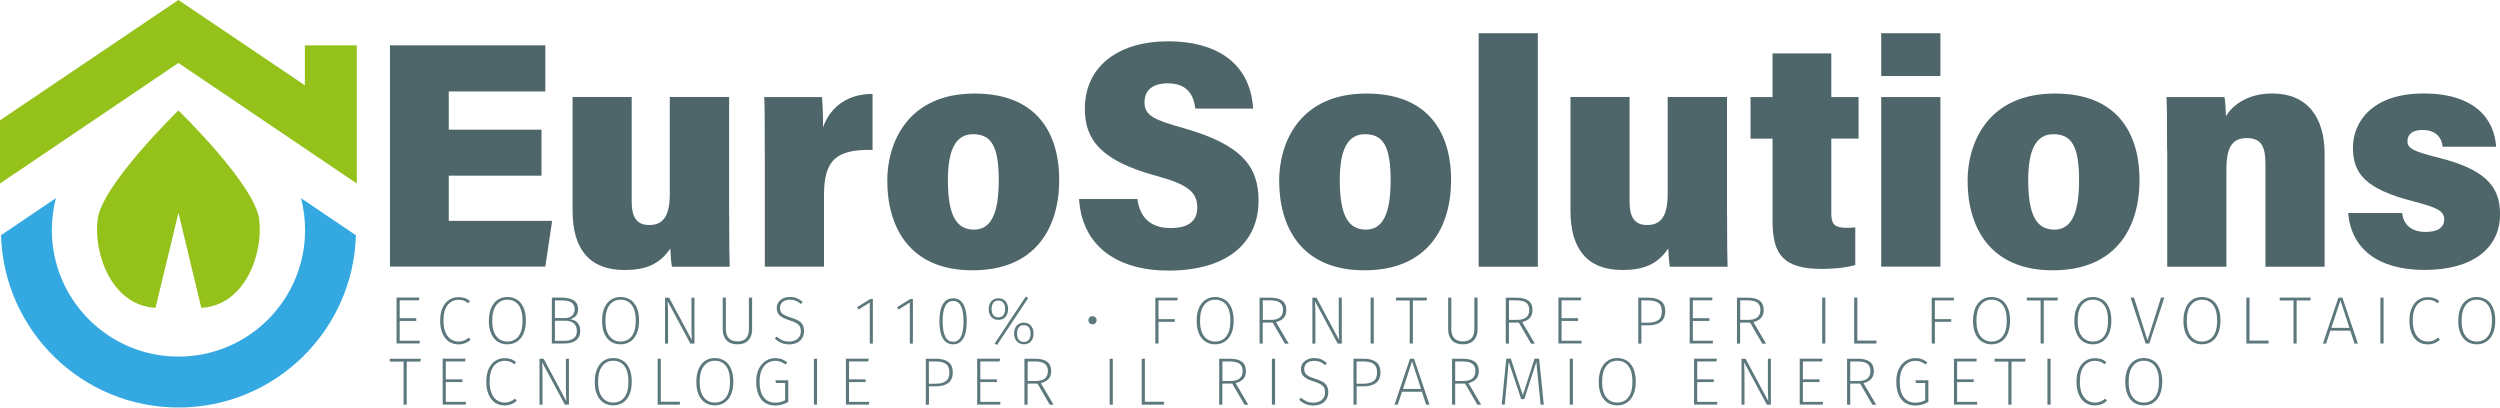 <?xml version="1.0" encoding="UTF-8"?>
<svg id="Livello_1" data-name="Livello 1" xmlns="http://www.w3.org/2000/svg" viewBox="0 0 348.51 56.81">
  <defs>
    <style>
      .cls-1 {
        fill: #34a9e1;
      }

      .cls-1, .cls-2, .cls-3, .cls-4 {
        stroke-width: 0px;
      }

      .cls-2 {
        fill: #5c787d;
      }

      .cls-3 {
        fill: #94c11a;
      }

      .cls-4 {
        fill: #4e6669;
      }
    </style>
  </defs>
  <g>
    <path class="cls-2" d="M58.46,41.49l-.06.38h-2.68v2.49h2.31v.38h-2.31v2.76h2.79v.38h-3.23v-6.4h3.17Z"/>
    <path class="cls-2" d="M64.8,41.54c.24.09.48.24.72.43l-.24.3c-.22-.17-.44-.3-.64-.37s-.43-.11-.69-.11c-.63,0-1.14.24-1.54.72-.39.48-.59,1.21-.59,2.2,0,.64.09,1.17.28,1.61.18.43.43.76.75.97s.67.32,1.07.32c.31,0,.56-.05.78-.14.21-.09.43-.23.66-.41l.24.3c-.47.43-1.04.65-1.69.65-.49,0-.93-.13-1.32-.38-.38-.26-.68-.63-.9-1.13-.22-.5-.33-1.09-.33-1.79s.11-1.31.34-1.81.53-.86.92-1.11c.39-.25.83-.37,1.31-.37.34,0,.64.05.88.14Z"/>
    <path class="cls-2" d="M72.09,41.78c.39.25.69.63.9,1.12s.32,1.1.32,1.8-.11,1.29-.32,1.78c-.21.49-.51.87-.9,1.13-.39.26-.84.39-1.37.39s-.96-.13-1.35-.38c-.39-.26-.69-.63-.9-1.12-.22-.49-.32-1.09-.32-1.78s.11-1.29.32-1.79c.22-.5.52-.88.91-1.14.39-.26.84-.39,1.34-.39s.97.13,1.36.38ZM69.19,42.53c-.38.5-.57,1.23-.57,2.19s.19,1.66.57,2.15c.38.49.89.74,1.54.74s1.19-.25,1.56-.74c.37-.49.56-1.21.56-2.17s-.19-1.69-.56-2.18c-.37-.49-.89-.74-1.55-.74s-1.16.25-1.54.74Z"/>
    <path class="cls-2" d="M80.47,44.96c.28.27.42.66.42,1.17,0,.57-.2,1.01-.59,1.31-.39.3-.94.45-1.64.45h-1.73v-6.4h1.4c.72,0,1.28.13,1.67.4.39.27.59.66.59,1.19,0,.41-.1.73-.31.96s-.49.39-.86.45c.43.04.79.2,1.06.46ZM77.36,41.88v2.46h1.4c.41,0,.73-.11.98-.33.25-.22.37-.52.37-.9,0-.43-.15-.74-.45-.94-.3-.2-.73-.29-1.31-.29h-1ZM79.96,47.18c.31-.22.46-.57.46-1.04s-.15-.83-.44-1.07c-.29-.24-.68-.36-1.16-.36h-1.46v2.8h1.3c.56,0,.99-.11,1.29-.34Z"/>
    <path class="cls-2" d="M87.87,41.78c.39.25.69.63.9,1.12s.32,1.1.32,1.8-.11,1.29-.32,1.78c-.21.49-.51.87-.9,1.13-.39.26-.84.39-1.37.39s-.96-.13-1.35-.38c-.39-.26-.69-.63-.9-1.12-.22-.49-.32-1.09-.32-1.78s.11-1.29.32-1.79c.22-.5.52-.88.91-1.14.39-.26.84-.39,1.34-.39s.97.13,1.36.38ZM84.97,42.53c-.38.5-.57,1.23-.57,2.19s.19,1.66.57,2.15c.38.49.89.74,1.54.74s1.19-.25,1.56-.74c.37-.49.56-1.21.56-2.17s-.19-1.69-.56-2.18c-.37-.49-.89-.74-1.55-.74s-1.16.25-1.54.74Z"/>
    <path class="cls-2" d="M96.81,47.9h-.57l-3.17-5.91c.04.55.06,1.25.06,2.1v3.81h-.42v-6.4h.57l3.17,5.91c-.04-.62-.06-1.24-.06-1.87v-4.04h.42v6.4Z"/>
    <path class="cls-2" d="M104.85,45.92c0,.63-.17,1.13-.52,1.51-.35.38-.86.57-1.53.57s-1.18-.19-1.53-.57c-.35-.38-.52-.88-.52-1.51v-4.43h.44v4.39c0,.54.13.96.4,1.26.27.3.67.45,1.21.45s.95-.15,1.21-.45c.26-.3.39-.72.39-1.26v-4.39h.45v4.43Z"/>
    <path class="cls-2" d="M111.1,41.57c.27.12.54.29.8.52l-.26.29c-.24-.21-.48-.37-.72-.46-.23-.09-.5-.14-.8-.14-.42,0-.75.1-1.01.31-.25.21-.38.49-.38.83,0,.24.05.43.15.59.1.16.25.29.47.41.21.12.52.24.91.36.43.13.78.27,1.04.42.26.15.46.34.59.58.13.23.2.53.2.89s-.09.67-.26.96c-.17.28-.41.5-.73.65s-.67.23-1.08.23-.78-.07-1.1-.21c-.32-.14-.62-.33-.9-.59l.26-.29c.26.23.52.4.79.52.27.12.58.17.95.17.48,0,.87-.13,1.17-.38.3-.26.45-.61.45-1.05,0-.27-.05-.5-.15-.68-.1-.18-.26-.33-.48-.46-.22-.13-.53-.25-.93-.38-.66-.2-1.12-.43-1.39-.68-.27-.26-.41-.6-.41-1.04,0-.29.08-.56.23-.79.15-.23.37-.41.65-.55.28-.13.59-.2.95-.2.39,0,.72.06.99.17Z"/>
    <path class="cls-2" d="M121.68,41.68v6.22h-.43v-5.73l-1.56.98-.21-.33,1.84-1.14h.36Z"/>
    <path class="cls-2" d="M127.26,41.68v6.22h-.43v-5.73l-1.56.98-.21-.33,1.84-1.14h.36Z"/>
    <path class="cls-2" d="M134.28,42.39c.32.54.49,1.35.49,2.41s-.16,1.85-.49,2.39c-.32.54-.8.81-1.41.81s-1.09-.27-1.42-.82-.49-1.35-.49-2.4.16-1.85.49-2.39c.32-.54.8-.81,1.42-.81s1.09.27,1.41.81ZM131.78,42.65c-.25.47-.37,1.18-.37,2.14,0,1.9.49,2.85,1.46,2.85s1.45-.94,1.45-2.83-.48-2.86-1.45-2.86c-.47,0-.84.23-1.09.7Z"/>
    <path class="cls-2" d="M140.16,41.99c.25.27.37.63.37,1.08s-.12.83-.36,1.11c-.24.27-.57.41-.99.41s-.73-.14-.98-.41c-.25-.27-.37-.64-.37-1.09s.12-.82.37-1.1c.25-.27.58-.41.99-.41s.73.14.98.41ZM138.46,42.23c-.15.22-.23.5-.23.85s.08.62.23.83c.16.22.39.33.71.33s.56-.11.72-.33c.15-.22.23-.5.23-.85s-.08-.61-.23-.83c-.16-.22-.39-.33-.71-.33s-.56.11-.72.33ZM143,41.33l.33.22-4.34,6.55-.33-.21,4.34-6.55ZM143.71,45.4c.25.27.37.63.37,1.08s-.12.83-.36,1.1c-.24.28-.57.41-.99.41s-.73-.14-.98-.41c-.25-.27-.38-.64-.38-1.09s.12-.82.37-1.1c.25-.27.58-.41.99-.41s.73.14.98.41ZM142.01,45.66c-.16.22-.23.5-.23.85s.08.62.23.83c.16.22.39.33.71.33s.56-.11.72-.33.23-.5.23-.85-.08-.62-.23-.83c-.15-.22-.39-.33-.72-.33s-.56.11-.71.33Z"/>
    <path class="cls-2" d="M152.71,44.24c.11.11.16.24.16.41s-.05.3-.16.4c-.11.11-.24.16-.41.16s-.31-.05-.41-.16c-.11-.11-.16-.24-.16-.4s.05-.3.16-.41c.11-.11.24-.16.41-.16s.31.05.41.16Z"/>
    <path class="cls-2" d="M161.06,47.9v-6.4h3.12l-.06.38h-2.62v2.61h2.27v.37h-2.27v3.03h-.44Z"/>
    <path class="cls-2" d="M170.76,41.78c.39.25.69.63.9,1.12s.32,1.1.32,1.8-.11,1.29-.32,1.78c-.21.49-.51.87-.9,1.13-.39.26-.84.39-1.37.39s-.96-.13-1.35-.38c-.39-.26-.69-.63-.9-1.12-.22-.49-.32-1.09-.32-1.78s.11-1.29.32-1.79c.22-.5.52-.88.91-1.14.39-.26.84-.39,1.34-.39s.97.13,1.36.38ZM167.86,42.53c-.38.5-.57,1.23-.57,2.19s.19,1.66.57,2.15c.38.49.89.74,1.54.74s1.19-.25,1.56-.74c.37-.49.56-1.21.56-2.17s-.19-1.69-.56-2.18c-.37-.49-.89-.74-1.55-.74s-1.16.25-1.54.74Z"/>
    <path class="cls-2" d="M177.42,44.97h-1.39v2.93h-.44v-6.4h1.51c1.48,0,2.22.57,2.22,1.71,0,.47-.12.84-.37,1.11s-.6.46-1.07.58l1.77,3.01h-.53l-1.7-2.93ZM177.17,44.59c1.12,0,1.69-.46,1.69-1.39,0-.45-.14-.78-.42-1-.28-.22-.73-.33-1.36-.33h-1.04v2.72h1.13Z"/>
    <path class="cls-2" d="M187.05,47.9h-.57l-3.17-5.91c.04.55.06,1.25.06,2.1v3.81h-.42v-6.4h.57l3.17,5.91c-.04-.62-.06-1.24-.06-1.87v-4.04h.42v6.4Z"/>
    <path class="cls-2" d="M191.51,41.49v6.4h-.44v-6.4h.44Z"/>
    <path class="cls-2" d="M198.93,41.49l-.06.4h-1.91v6h-.44v-6h-1.92v-.4h4.33Z"/>
    <path class="cls-2" d="M205.98,45.92c0,.63-.17,1.13-.52,1.51-.35.38-.86.57-1.53.57s-1.18-.19-1.53-.57c-.35-.38-.52-.88-.52-1.51v-4.43h.44v4.39c0,.54.13.96.4,1.26.27.3.67.45,1.21.45s.95-.15,1.21-.45c.26-.3.39-.72.39-1.26v-4.39h.45v4.43Z"/>
    <path class="cls-2" d="M211.74,44.97h-1.39v2.93h-.44v-6.4h1.51c1.48,0,2.22.57,2.22,1.71,0,.47-.12.84-.37,1.11s-.6.46-1.07.58l1.77,3.01h-.53l-1.7-2.93ZM211.49,44.59c1.12,0,1.69-.46,1.69-1.39,0-.45-.14-.78-.42-1-.28-.22-.73-.33-1.36-.33h-1.04v2.72h1.13Z"/>
    <path class="cls-2" d="M220.43,41.49l-.06.38h-2.68v2.49h2.31v.38h-2.31v2.76h2.79v.38h-3.23v-6.4h3.17Z"/>
    <path class="cls-2" d="M231.54,41.96c.4.31.6.79.6,1.43,0,.68-.21,1.18-.63,1.49-.42.31-1,.47-1.73.47h-.96v2.55h-.44v-6.4h1.43c.76,0,1.33.16,1.73.47ZM231.18,44.62c.33-.24.49-.64.49-1.21s-.16-.94-.47-1.18c-.31-.23-.78-.35-1.4-.35h-.99v3.1h.97c.6,0,1.06-.12,1.39-.36Z"/>
    <path class="cls-2" d="M238.73,41.49l-.06.38h-2.68v2.49h2.31v.38h-2.31v2.76h2.79v.38h-3.23v-6.4h3.17Z"/>
    <path class="cls-2" d="M243.97,44.97h-1.39v2.93h-.44v-6.4h1.51c1.48,0,2.22.57,2.22,1.71,0,.47-.13.84-.37,1.11s-.6.46-1.07.58l1.77,3.01h-.53l-1.69-2.93ZM243.72,44.59c1.12,0,1.69-.46,1.69-1.39,0-.45-.14-.78-.42-1-.28-.22-.73-.33-1.36-.33h-1.04v2.72h1.13Z"/>
    <path class="cls-2" d="M254.46,41.49v6.4h-.44v-6.4h.44Z"/>
    <path class="cls-2" d="M258.92,41.49v5.99h2.7l-.07.41h-3.07v-6.4h.44Z"/>
    <path class="cls-2" d="M269.29,47.9v-6.4h3.12l-.06.38h-2.62v2.61h2.27v.37h-2.27v3.03h-.44Z"/>
    <path class="cls-2" d="M278.99,41.78c.39.25.69.63.9,1.12.22.5.32,1.1.32,1.8s-.11,1.29-.32,1.78c-.21.49-.51.87-.9,1.13-.39.26-.84.39-1.37.39s-.96-.13-1.35-.38c-.39-.26-.69-.63-.9-1.12-.22-.49-.32-1.09-.32-1.78s.11-1.29.32-1.79c.21-.5.52-.88.91-1.14.39-.26.84-.39,1.34-.39s.97.13,1.36.38ZM276.09,42.53c-.38.5-.57,1.23-.57,2.19s.19,1.66.57,2.15c.38.49.89.74,1.54.74s1.19-.25,1.56-.74.56-1.21.56-2.17-.19-1.69-.56-2.18c-.38-.49-.89-.74-1.55-.74s-1.16.25-1.54.74Z"/>
    <path class="cls-2" d="M286.88,41.49l-.06.4h-1.91v6h-.44v-6h-1.92v-.4h4.33Z"/>
    <path class="cls-2" d="M293.11,41.78c.39.25.69.63.9,1.12.22.5.32,1.1.32,1.8s-.11,1.29-.32,1.78c-.21.49-.51.87-.9,1.13-.39.26-.84.39-1.37.39s-.96-.13-1.35-.38c-.39-.26-.69-.63-.9-1.12-.22-.49-.32-1.09-.32-1.78s.11-1.29.32-1.79c.21-.5.52-.88.91-1.14.39-.26.84-.39,1.34-.39s.97.13,1.36.38ZM290.21,42.53c-.38.5-.57,1.23-.57,2.19s.19,1.66.57,2.15c.38.49.89.74,1.54.74s1.19-.25,1.56-.74.56-1.21.56-2.17-.19-1.69-.56-2.18c-.38-.49-.89-.74-1.55-.74s-1.16.25-1.54.74Z"/>
    <path class="cls-2" d="M301.72,41.49l-2.1,6.4h-.51l-2.1-6.4h.48l1.88,5.96,1.88-5.96h.47Z"/>
    <path class="cls-2" d="M308.32,41.78c.39.25.69.63.9,1.12.22.5.32,1.1.32,1.8s-.11,1.29-.32,1.78c-.21.49-.51.87-.9,1.13-.39.26-.84.39-1.37.39s-.96-.13-1.35-.38c-.39-.26-.69-.63-.9-1.12-.22-.49-.32-1.09-.32-1.78s.11-1.29.32-1.79c.21-.5.52-.88.91-1.14.39-.26.84-.39,1.34-.39s.97.13,1.36.38ZM305.42,42.53c-.38.5-.57,1.23-.57,2.19s.19,1.66.57,2.15c.38.49.89.74,1.54.74s1.19-.25,1.56-.74.56-1.21.56-2.17-.19-1.69-.56-2.18c-.38-.49-.89-.74-1.55-.74s-1.16.25-1.54.74Z"/>
    <path class="cls-2" d="M313.59,41.49v5.99h2.7l-.07.41h-3.07v-6.4h.44Z"/>
    <path class="cls-2" d="M322.13,41.49l-.06.4h-1.91v6h-.44v-6h-1.92v-.4h4.33Z"/>
    <path class="cls-2" d="M328.23,47.9l-.59-1.8h-2.78l-.59,1.8h-.45l2.16-6.4h.56l2.16,6.4h-.48ZM324.99,45.71h2.53l-1.25-3.85-1.27,3.85Z"/>
    <path class="cls-2" d="M332.28,41.49v6.4h-.44v-6.4h.44Z"/>
    <path class="cls-2" d="M339.33,41.54c.24.09.48.24.72.43l-.24.3c-.22-.17-.44-.3-.64-.37-.2-.07-.43-.11-.69-.11-.63,0-1.14.24-1.54.72-.39.48-.59,1.21-.59,2.2,0,.64.09,1.17.28,1.61.18.43.43.76.75.97.31.22.67.32,1.07.32.31,0,.56-.05.78-.14.21-.09.43-.23.66-.41l.24.3c-.47.43-1.04.65-1.7.65-.49,0-.93-.13-1.32-.38s-.68-.63-.9-1.13c-.22-.5-.33-1.09-.33-1.79s.11-1.31.34-1.81.53-.86.92-1.11.83-.37,1.31-.37c.34,0,.64.05.88.14Z"/>
    <path class="cls-2" d="M346.63,41.78c.39.25.69.63.9,1.12.22.5.32,1.1.32,1.8s-.11,1.29-.32,1.78c-.21.49-.51.87-.9,1.13-.39.26-.84.39-1.37.39s-.96-.13-1.35-.38c-.39-.26-.69-.63-.9-1.12-.22-.49-.32-1.09-.32-1.78s.11-1.29.32-1.79c.21-.5.52-.88.91-1.14.39-.26.84-.39,1.34-.39s.97.13,1.36.38ZM343.73,42.53c-.38.5-.57,1.23-.57,2.19s.19,1.66.57,2.15c.38.49.89.74,1.54.74s1.19-.25,1.56-.74.56-1.21.56-2.17-.19-1.69-.56-2.18c-.38-.49-.89-.74-1.55-.74s-1.16.25-1.54.74Z"/>
    <path class="cls-2" d="M58.67,50.01l-.06.4h-1.91v6h-.44v-6h-1.92v-.4h4.33Z"/>
    <path class="cls-2" d="M64.89,50.01l-.06.38h-2.68v2.49h2.31v.38h-2.31v2.76h2.79v.38h-3.23v-6.4h3.17Z"/>
    <path class="cls-2" d="M71.23,50.05c.24.09.48.24.72.43l-.24.3c-.22-.17-.44-.3-.64-.37s-.43-.11-.69-.11c-.63,0-1.14.24-1.54.72-.39.48-.59,1.21-.59,2.2,0,.64.09,1.17.28,1.61.18.43.43.76.75.97s.67.32,1.07.32c.31,0,.56-.05.78-.14.21-.09.43-.23.66-.41l.24.3c-.47.43-1.04.65-1.69.65-.49,0-.93-.13-1.32-.38-.38-.26-.68-.63-.9-1.13-.22-.5-.33-1.09-.33-1.79s.11-1.31.34-1.81.53-.86.92-1.11c.39-.25.83-.37,1.31-.37.34,0,.64.05.88.14Z"/>
    <path class="cls-2" d="M79.31,56.41h-.57l-3.17-5.91c.04.55.06,1.25.06,2.1v3.81h-.42v-6.4h.57l3.17,5.91c-.04-.62-.06-1.24-.06-1.87v-4.04h.42v6.4Z"/>
    <path class="cls-2" d="M86.85,50.29c.39.25.69.63.9,1.12s.32,1.1.32,1.8-.11,1.29-.32,1.78c-.21.49-.51.87-.9,1.13-.39.26-.84.39-1.37.39s-.96-.13-1.35-.38c-.39-.26-.69-.63-.9-1.12-.22-.49-.32-1.09-.32-1.78s.11-1.29.32-1.79c.22-.5.52-.88.91-1.14.39-.26.84-.39,1.34-.39s.97.13,1.36.38ZM83.95,51.04c-.38.5-.57,1.23-.57,2.19s.19,1.66.57,2.15c.38.49.89.74,1.54.74s1.19-.25,1.56-.74c.37-.49.56-1.21.56-2.17s-.19-1.69-.56-2.18c-.37-.49-.89-.74-1.55-.74s-1.16.25-1.54.74Z"/>
    <path class="cls-2" d="M92.12,50.01v5.99h2.7l-.07.41h-3.07v-6.4h.44Z"/>
    <path class="cls-2" d="M101.01,50.29c.39.25.69.63.9,1.12s.32,1.1.32,1.8-.11,1.29-.32,1.78c-.21.49-.51.87-.9,1.13-.39.26-.84.39-1.37.39s-.96-.13-1.35-.38c-.39-.26-.69-.63-.9-1.12-.22-.49-.32-1.09-.32-1.78s.11-1.29.32-1.79c.22-.5.52-.88.91-1.14.39-.26.84-.39,1.34-.39s.97.13,1.36.38ZM98.11,51.04c-.38.5-.57,1.23-.57,2.19s.19,1.66.57,2.15c.38.49.89.74,1.54.74s1.19-.25,1.56-.74c.37-.49.56-1.21.56-2.17s-.19-1.69-.56-2.18c-.37-.49-.89-.74-1.55-.74s-1.16.25-1.54.74Z"/>
    <path class="cls-2" d="M108.96,50.06c.26.1.52.25.79.46l-.27.29c-.23-.18-.46-.31-.68-.39s-.47-.12-.75-.12c-.37,0-.73.1-1.05.3-.33.2-.6.52-.8.95-.21.43-.31.98-.31,1.64,0,.97.19,1.71.58,2.2.38.49.91.74,1.59.74.27,0,.51-.03.74-.08.22-.06.44-.14.65-.26v-2.4h-1.29l-.06-.38h1.79v3.01c-.58.34-1.19.51-1.83.51-.53,0-.99-.13-1.39-.37s-.7-.62-.92-1.12c-.22-.5-.33-1.11-.33-1.84s.12-1.3.37-1.8c.25-.49.57-.86.97-1.11.4-.24.83-.37,1.29-.37.35,0,.65.05.91.15Z"/>
    <path class="cls-2" d="M113.9,50.01v6.4h-.44v-6.4h.44Z"/>
    <path class="cls-2" d="M121.1,50.01l-.06.38h-2.68v2.49h2.31v.38h-2.31v2.76h2.79v.38h-3.23v-6.4h3.17Z"/>
    <path class="cls-2" d="M132.22,50.47c.4.31.6.79.6,1.43,0,.68-.21,1.18-.63,1.49-.42.31-1,.47-1.73.47h-.96v2.55h-.44v-6.4h1.43c.76,0,1.33.16,1.73.47ZM131.86,53.13c.33-.24.49-.64.49-1.21s-.16-.94-.47-1.18c-.31-.23-.78-.35-1.4-.35h-.99v3.1h.97c.6,0,1.06-.12,1.39-.36Z"/>
    <path class="cls-2" d="M139.4,50.01l-.06.38h-2.68v2.49h2.31v.38h-2.31v2.76h2.79v.38h-3.23v-6.4h3.17Z"/>
    <path class="cls-2" d="M144.64,53.48h-1.39v2.93h-.44v-6.4h1.51c1.48,0,2.22.57,2.22,1.71,0,.47-.12.84-.37,1.11s-.6.46-1.07.58l1.77,3.01h-.53l-1.7-2.93ZM144.39,53.11c1.12,0,1.69-.46,1.69-1.39,0-.45-.14-.78-.42-1-.28-.22-.73-.33-1.36-.33h-1.04v2.72h1.13Z"/>
    <path class="cls-2" d="M155.13,50.01v6.4h-.44v-6.4h.44Z"/>
    <path class="cls-2" d="M159.6,50.01v5.99h2.7l-.07.41h-3.07v-6.4h.44Z"/>
    <path class="cls-2" d="M171.79,53.48h-1.39v2.93h-.44v-6.4h1.51c1.48,0,2.22.57,2.22,1.71,0,.47-.12.84-.37,1.11s-.6.46-1.07.58l1.77,3.01h-.53l-1.7-2.93ZM171.54,53.11c1.12,0,1.69-.46,1.69-1.39,0-.45-.14-.78-.42-1-.28-.22-.73-.33-1.36-.33h-1.04v2.72h1.13Z"/>
    <path class="cls-2" d="M177.75,50.01v6.4h-.44v-6.4h.44Z"/>
    <path class="cls-2" d="M184.18,50.09c.27.12.54.29.8.52l-.26.29c-.24-.21-.48-.37-.72-.46-.23-.09-.5-.14-.8-.14-.42,0-.75.1-1.01.31-.25.21-.38.49-.38.83,0,.24.05.43.15.59.1.16.25.29.47.41.21.12.52.24.91.36.43.13.78.27,1.04.42.26.15.46.34.59.58.13.23.2.53.2.89s-.09.67-.26.96c-.17.28-.41.5-.73.65s-.67.23-1.08.23-.78-.07-1.1-.21c-.32-.14-.62-.33-.9-.59l.26-.29c.26.23.52.4.79.52.27.12.58.17.95.17.48,0,.87-.13,1.17-.38.3-.26.45-.61.45-1.05,0-.27-.05-.5-.15-.68-.1-.18-.26-.33-.48-.46-.22-.13-.53-.25-.93-.38-.66-.2-1.12-.43-1.39-.68-.27-.26-.41-.6-.41-1.04,0-.29.08-.56.23-.79.15-.23.37-.41.65-.55.28-.13.59-.2.95-.2.39,0,.72.06.99.17Z"/>
    <path class="cls-2" d="M191.84,50.47c.4.31.6.79.6,1.43,0,.68-.21,1.18-.63,1.49-.42.31-1,.47-1.73.47h-.96v2.55h-.44v-6.4h1.43c.76,0,1.33.16,1.73.47ZM191.48,53.13c.33-.24.49-.64.49-1.21s-.16-.94-.47-1.18c-.31-.23-.78-.35-1.4-.35h-.99v3.1h.97c.6,0,1.06-.12,1.39-.36Z"/>
    <path class="cls-2" d="M198.81,56.41l-.59-1.8h-2.78l-.59,1.8h-.45l2.16-6.4h.56l2.16,6.4h-.48ZM195.57,54.22h2.53l-1.25-3.85-1.27,3.85Z"/>
    <path class="cls-2" d="M204.25,53.48h-1.39v2.93h-.44v-6.4h1.51c1.48,0,2.22.57,2.22,1.71,0,.47-.12.84-.37,1.11s-.6.46-1.07.58l1.77,3.01h-.53l-1.7-2.93ZM203.99,53.11c1.12,0,1.69-.46,1.69-1.39,0-.45-.14-.78-.42-1-.28-.22-.73-.33-1.36-.33h-1.04v2.72h1.13Z"/>
    <path class="cls-2" d="M215.2,56.41h-.43l-.32-3.13c-.12-1.09-.21-2.04-.27-2.85l-1.69,5.21h-.43l-1.74-5.21c-.01.27-.08,1.03-.2,2.27,0,.12-.02.3-.05.53l-.3,3.17h-.42l.63-6.4h.63l1.68,5.1,1.63-5.1h.64l.65,6.4Z"/>
    <path class="cls-2" d="M219.27,50.01v6.4h-.44v-6.4h.44Z"/>
    <path class="cls-2" d="M226.81,50.29c.39.25.69.63.9,1.12s.32,1.1.32,1.8-.11,1.29-.32,1.78c-.21.49-.51.87-.9,1.13-.39.26-.84.39-1.37.39s-.96-.13-1.35-.38c-.39-.26-.69-.63-.9-1.12-.22-.49-.32-1.09-.32-1.78s.11-1.29.32-1.79c.22-.5.52-.88.91-1.14.39-.26.84-.39,1.34-.39s.97.13,1.36.38ZM223.91,51.04c-.38.5-.57,1.23-.57,2.19s.19,1.66.57,2.15c.38.49.89.74,1.54.74s1.19-.25,1.56-.74c.37-.49.56-1.21.56-2.17s-.19-1.69-.56-2.18c-.37-.49-.89-.74-1.55-.74s-1.16.25-1.54.74Z"/>
    <path class="cls-2" d="M239.34,50.01l-.06.38h-2.68v2.49h2.31v.38h-2.31v2.76h2.79v.38h-3.23v-6.4h3.17Z"/>
    <path class="cls-2" d="M246.87,56.41h-.57l-3.17-5.91c.04.55.06,1.25.06,2.1v3.81h-.42v-6.4h.57l3.17,5.91c-.04-.62-.06-1.24-.06-1.87v-4.04h.42v6.4Z"/>
    <path class="cls-2" d="M254.07,50.01l-.06.38h-2.68v2.49h2.31v.38h-2.31v2.76h2.79v.38h-3.23v-6.4h3.17Z"/>
    <path class="cls-2" d="M259.32,53.48h-1.39v2.93h-.44v-6.4h1.51c1.48,0,2.22.57,2.22,1.71,0,.47-.12.84-.37,1.11s-.6.46-1.07.58l1.77,3.01h-.53l-1.7-2.93ZM259.06,53.11c1.12,0,1.69-.46,1.69-1.39,0-.45-.14-.78-.42-1-.28-.22-.73-.33-1.36-.33h-1.04v2.72h1.13Z"/>
    <path class="cls-2" d="M267.9,50.06c.26.1.52.25.79.46l-.27.29c-.23-.18-.46-.31-.68-.39-.22-.08-.47-.12-.75-.12-.37,0-.73.1-1.05.3-.33.2-.6.52-.8.95-.21.43-.31.98-.31,1.64,0,.97.19,1.71.58,2.2.38.49.91.74,1.59.74.27,0,.51-.03.73-.08.22-.06.44-.14.65-.26v-2.4h-1.29l-.06-.38h1.79v3.01c-.58.34-1.19.51-1.83.51-.53,0-.99-.13-1.39-.37-.39-.25-.7-.62-.92-1.12-.22-.5-.33-1.11-.33-1.84s.12-1.3.37-1.8c.25-.49.57-.86.97-1.11.4-.24.83-.37,1.29-.37.35,0,.65.05.91.15Z"/>
    <path class="cls-2" d="M275.57,50.01l-.06.38h-2.68v2.49h2.31v.38h-2.31v2.76h2.79v.38h-3.23v-6.4h3.17Z"/>
    <path class="cls-2" d="M282.38,50.01l-.06.4h-1.91v6h-.44v-6h-1.92v-.4h4.33Z"/>
    <path class="cls-2" d="M285.86,50.01v6.4h-.44v-6.4h.44Z"/>
    <path class="cls-2" d="M292.92,50.05c.24.09.48.24.72.43l-.24.3c-.22-.17-.44-.3-.64-.37-.2-.07-.43-.11-.69-.11-.63,0-1.14.24-1.54.72-.39.48-.59,1.21-.59,2.2,0,.64.09,1.17.28,1.61.18.43.43.76.75.97.31.22.67.32,1.07.32.31,0,.56-.05.78-.14.21-.09.43-.23.66-.41l.24.3c-.47.43-1.04.65-1.7.65-.49,0-.93-.13-1.32-.38s-.68-.63-.9-1.13c-.22-.5-.33-1.09-.33-1.79s.11-1.31.34-1.81.53-.86.92-1.11.83-.37,1.31-.37c.34,0,.64.05.88.14Z"/>
    <path class="cls-2" d="M300.21,50.29c.39.25.69.63.9,1.12.22.5.32,1.1.32,1.8s-.11,1.29-.32,1.78c-.21.49-.51.87-.9,1.13-.39.26-.84.39-1.37.39s-.96-.13-1.35-.38c-.39-.26-.69-.63-.9-1.12-.22-.49-.32-1.09-.32-1.78s.11-1.29.32-1.79c.21-.5.52-.88.91-1.14.39-.26.84-.39,1.34-.39s.97.13,1.36.38ZM297.31,51.04c-.38.5-.57,1.23-.57,2.19s.19,1.66.57,2.15c.38.49.89.74,1.54.74s1.19-.25,1.56-.74.56-1.21.56-2.17-.19-1.69-.56-2.18c-.38-.49-.89-.74-1.55-.74s-1.16.25-1.54.74Z"/>
  </g>
  <g>
    <path class="cls-4" d="M75.49,24.49h-12.93v6.3h14.41l-.95,6.38h-21.66V6.32h21.66v6.43h-13.46v5.33h12.93v6.43Z"/>
    <path class="cls-4" d="M101.65,29.88c0,3.82.03,6.04.07,7.3h-8.04c-.14-.63-.2-1.73-.23-2.54-1.52,2.23-3.45,3-6.42,3-4.91,0-7.21-3.01-7.21-8.22v-15.9h8.24v14.61c0,2.03.63,3.24,2.44,3.24,1.9,0,2.87-1.2,2.87-4.29v-13.56h8.27v16.34Z"/>
    <path class="cls-4" d="M106.61,21.56c0-3.99,0-6.62-.07-8.03h8.04c.1.91.18,2.92.15,4.24.78-2.28,2.85-4.68,6.91-4.68v7.81c-4.99-.1-6.77,1.33-6.77,6.29v9.98h-8.25v-15.62Z"/>
    <path class="cls-4" d="M147.66,25.05c0,6.68-3.26,12.63-12.1,12.63s-11.87-6.12-11.87-12.49c0-5.22,2.78-12.15,12.17-12.15s11.8,6.41,11.8,12.01ZM132.14,25.11c0,4.87,1.16,6.9,3.64,6.9,2.3,0,3.45-2.1,3.45-6.88s-1.06-6.42-3.58-6.42c-2.3,0-3.51,1.95-3.51,6.39Z"/>
    <path class="cls-4" d="M158.56,27.75c.33,2.51,1.79,4.04,4.6,4.04s3.74-1.19,3.74-2.88c0-2.23-1.48-3.23-5.68-4.39-7.68-2.08-9.99-5.01-9.99-9.33,0-6.22,5.06-9.43,11.52-9.43,7.64,0,11.6,3.67,11.94,9.38h-8.05c-.25-1.93-1.13-3.52-3.86-3.52-2.09,0-3.23.97-3.23,2.62,0,1.91,1.37,2.47,5.5,3.64,8.14,2.31,10.4,5.4,10.4,10.09,0,5.87-4.37,9.75-12.55,9.75-7.63,0-12.12-3.82-12.47-9.98h8.12Z"/>
    <path class="cls-4" d="M202.29,25.05c0,6.68-3.26,12.63-12.1,12.63s-11.87-6.12-11.87-12.49c0-5.22,2.78-12.15,12.17-12.15s11.8,6.41,11.8,12.01ZM186.77,25.11c0,4.87,1.16,6.9,3.64,6.9,2.3,0,3.45-2.1,3.45-6.88s-1.06-6.42-3.58-6.42c-2.3,0-3.51,1.95-3.51,6.39Z"/>
    <path class="cls-4" d="M206.13,37.18V4.63h8.25v32.55h-8.25Z"/>
    <path class="cls-4" d="M240.76,29.88c0,3.82.03,6.04.07,7.3h-8.04c-.13-.63-.2-1.73-.23-2.54-1.52,2.23-3.45,3-6.42,3-4.91,0-7.21-3.01-7.21-8.22v-15.9h8.24v14.61c0,2.03.63,3.24,2.44,3.24,1.9,0,2.87-1.2,2.87-4.29v-13.56h8.27v16.34Z"/>
    <path class="cls-4" d="M244.03,13.53h3.07v-6.09h8.19v6.09h3.8v5.79h-3.8v10.39c0,1.47.36,2.05,2.16,2.05.46,0,.58,0,1.18-.07v5.25c-1.41.45-3.56.55-4.63.55-5.4,0-6.9-2.02-6.9-6.65v-11.51h-3.07v-5.79Z"/>
    <path class="cls-4" d="M262.25,4.63h8.25v5.97h-8.25v-5.97ZM262.25,13.53h8.25v23.64h-8.25V13.53Z"/>
    <path class="cls-4" d="M298.26,25.05c0,6.68-3.26,12.63-12.1,12.63s-11.87-6.12-11.87-12.49c0-5.22,2.78-12.15,12.17-12.15s11.8,6.41,11.8,12.01ZM282.74,25.11c0,4.87,1.16,6.9,3.64,6.9,2.3,0,3.45-2.1,3.45-6.88s-1.06-6.42-3.58-6.42c-2.3,0-3.51,1.95-3.51,6.39Z"/>
    <path class="cls-4" d="M302.1,20.93c0-4.89-.03-6.33-.07-7.4h8.07c.09.42.19,1.77.21,2.65,1.03-1.65,3.15-3.15,6.45-3.15,4.87,0,7.3,3.29,7.3,8.43v15.72h-8.25v-14.35c0-2.24-.49-3.58-2.56-3.58-1.89,0-2.88,1.02-2.88,4.31v13.62h-8.25v-16.25Z"/>
    <path class="cls-4" d="M334.87,29.7c.19,1.69,1.37,2.63,3.27,2.63,1.68,0,2.59-.6,2.59-1.76,0-1.24-1.2-1.67-4.13-2.46-7.07-1.77-8.59-4.06-8.59-7.55s2.61-7.53,9.85-7.53,9.88,3.66,10.11,7.43h-7.46c-.12-1.17-.81-2.34-2.81-2.34-1.33,0-2.09.54-2.09,1.58,0,.98.83,1.41,4.29,2.27,6.35,1.6,8.62,3.87,8.62,7.86,0,4.83-3.89,7.8-10.51,7.8s-10.25-3.03-10.67-7.94h7.54Z"/>
  </g>
  <g>
    <path class="cls-3" d="M36.13,30.58c-.61-4.86-11.26-15.18-11.26-15.18,0,0-10.65,10.33-11.26,15.18s2.02,12.03,8.07,12.33l3.2-13.25,3.18,13.25c6.05-.3,8.68-7.48,8.07-12.33Z"/>
    <polygon class="cls-3" points="42.5 6.32 42.5 11.89 24.87 0 0 16.77 0 25.58 24.87 8.78 49.74 25.58 49.74 6.32 42.5 6.32"/>
    <path class="cls-1" d="M41.97,27.64c.36,1.41.56,2.89.56,4.42,0,9.75-7.9,17.65-17.65,17.65s-17.65-7.9-17.65-17.65c0-1.53.2-3.02.56-4.44L.14,32.79c.39,13.33,11.32,24.02,24.74,24.02s24.35-10.68,24.74-24.01l-7.65-5.17Z"/>
  </g>
</svg>